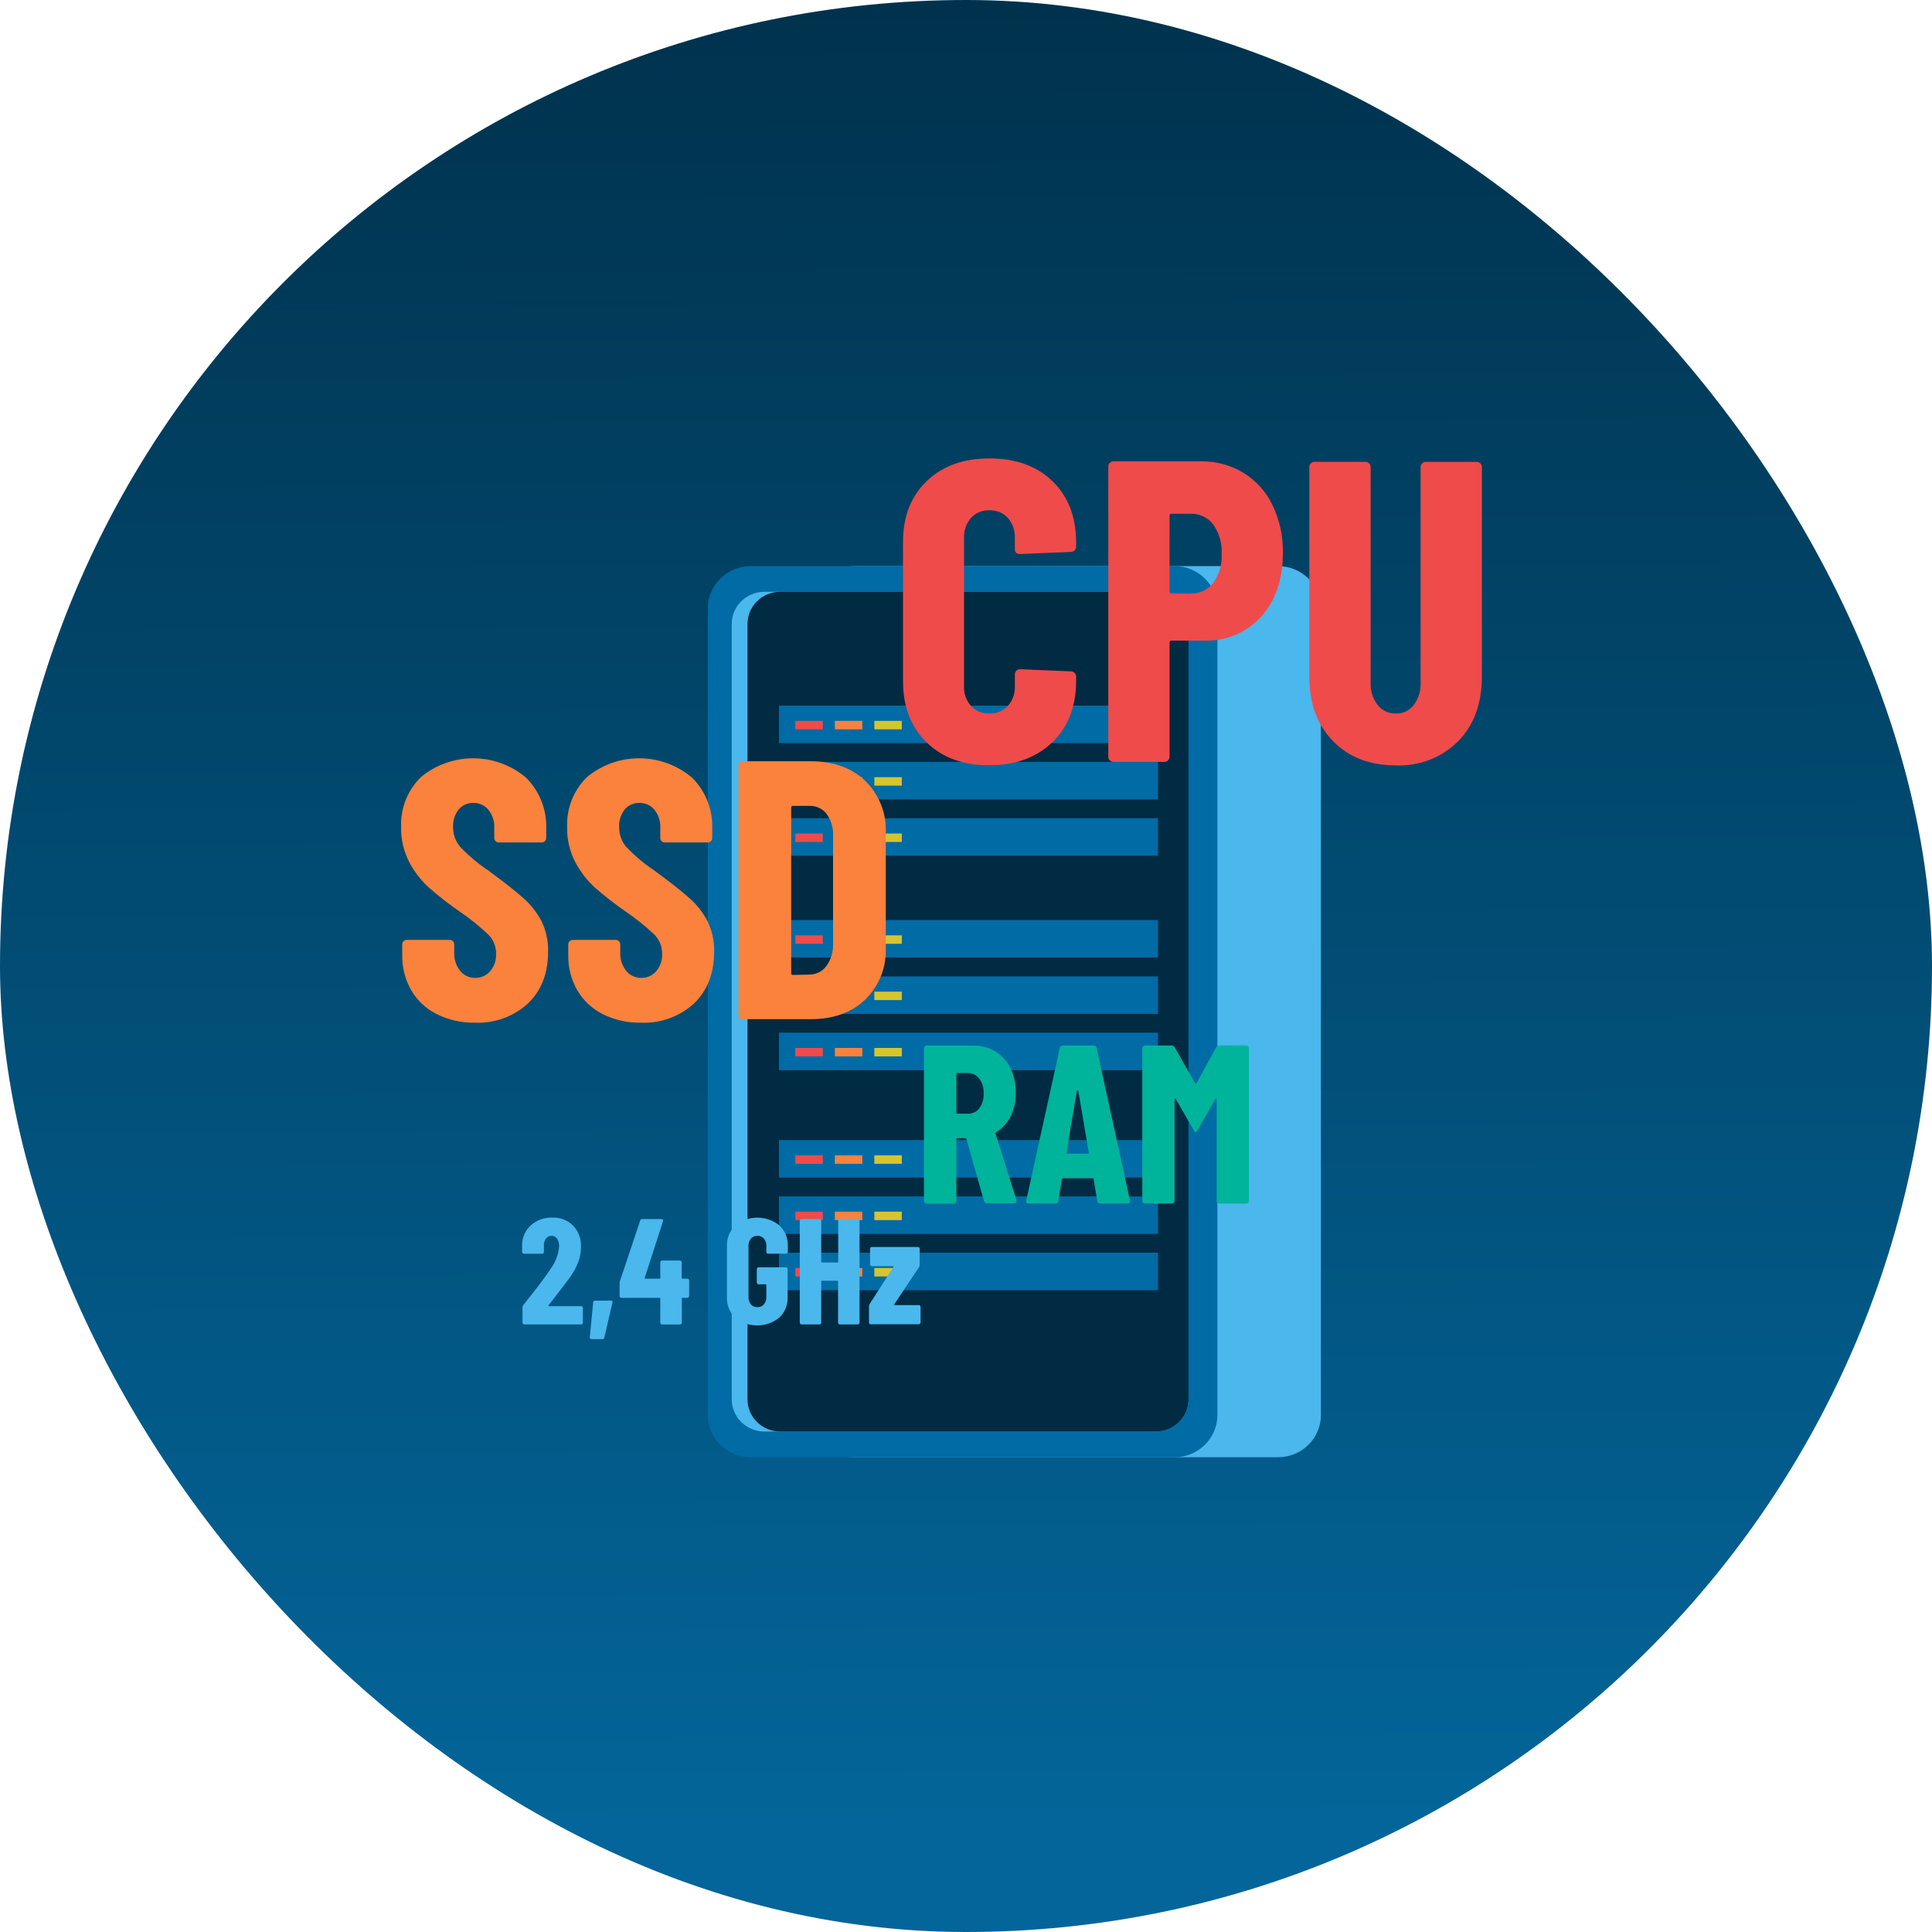 <svg xmlns="http://www.w3.org/2000/svg" width="236" height="236" viewBox="0 0 236 236" fill="none"><rect width="236" height="236" rx="118" fill="url(#paint0_linear_1039_2291)"></rect><g clip-path="url(#clip0_1039_2291)"><path d="M156.124 69.153H104.339C101.451 69.153 99.109 71.464 99.109 74.314V172.845C99.109 175.696 101.451 178.006 104.339 178.006H156.124C159.012 178.006 161.353 175.696 161.353 172.845V74.314C161.353 71.464 159.012 69.153 156.124 69.153Z" fill="#4AB7ED"></path><path d="M143.477 69.153H91.692C88.804 69.153 86.463 71.464 86.463 74.314V172.845C86.463 175.696 88.804 178.006 91.692 178.006H143.477C146.365 178.006 148.706 175.696 148.706 172.845V74.314C148.706 71.464 146.365 69.153 143.477 69.153Z" fill="#006BA5"></path><path d="M141.193 72.288H93.374C91.17 72.288 89.383 74.051 89.383 76.227V170.926C89.383 173.102 91.17 174.865 93.374 174.865H141.193C143.398 174.865 145.184 173.102 145.184 170.926V76.227C145.184 74.051 143.398 72.288 141.193 72.288Z" fill="#4AB7ED"></path><path d="M141.194 72.288H95.299C93.095 72.288 91.309 74.051 91.309 76.227V170.926C91.309 173.102 93.095 174.865 95.299 174.865H141.194C143.398 174.865 145.185 173.102 145.185 170.926V76.227C145.185 74.051 143.398 72.288 141.194 72.288Z" fill="#002B42"></path><path d="M141.451 86.194H95.152V90.773H141.451V86.194Z" fill="#006BA5"></path><path d="M100.51 88.056H97.154V89.088H100.51V88.056Z" fill="#EF4B4A"></path><path d="M105.334 88.056H101.979V89.088H105.334V88.056Z" fill="#FA823C"></path><path d="M110.16 88.056H106.805V89.088H110.16V88.056Z" fill="#D6C52D"></path><path d="M141.451 93.072H95.152V97.65H141.451V93.072Z" fill="#006BA5"></path><path d="M100.51 94.934H97.154V95.966H100.51V94.934Z" fill="#EF4B4A"></path><path d="M105.334 94.934H101.979V95.966H105.334V94.934Z" fill="#FA823C"></path><path d="M110.16 94.934H106.805V95.966H110.16V94.934Z" fill="#D6C52D"></path><path d="M141.451 99.949H95.152V104.528H141.451V99.949Z" fill="#006BA5"></path><path d="M100.51 101.817H97.154V102.85H100.51V101.817Z" fill="#EF4B4A"></path><path d="M105.334 101.817H101.979V102.85H105.334V101.817Z" fill="#FA823C"></path><path d="M110.16 101.817H106.805V102.85H110.16V101.817Z" fill="#D6C52D"></path><path d="M141.451 112.387H95.152V116.965H141.451V112.387Z" fill="#006BA5"></path><path d="M100.51 114.255H97.154V115.287H100.51V114.255Z" fill="#EF4B4A"></path><path d="M105.334 114.255H101.979V115.287H105.334V114.255Z" fill="#FA823C"></path><path d="M110.16 114.255H106.805V115.287H110.16V114.255Z" fill="#D6C52D"></path><path d="M141.451 119.27H95.152V123.849H141.451V119.27Z" fill="#006BA5"></path><path d="M100.51 121.132H97.154V122.164H100.51V121.132Z" fill="#EF4B4A"></path><path d="M105.334 121.132H101.979V122.164H105.334V121.132Z" fill="#FA823C"></path><path d="M110.16 121.132H106.805V122.164H110.16V121.132Z" fill="#D6C52D"></path><path d="M141.451 126.148H95.152V130.726H141.451V126.148Z" fill="#006BA5"></path><path d="M100.51 128.009H97.154V129.042H100.51V128.009Z" fill="#EF4B4A"></path><path d="M105.334 128.009H101.979V129.042H105.334V128.009Z" fill="#FA823C"></path><path d="M110.16 128.009H106.805V129.042H110.16V128.009Z" fill="#D6C52D"></path><path d="M141.451 139.263H95.152V143.841H141.451V139.263Z" fill="#006BA5"></path><path d="M100.51 141.131H97.154V142.163H100.51V141.131Z" fill="#EF4B4A"></path><path d="M105.334 141.131H101.979V142.163H105.334V141.131Z" fill="#FA823C"></path><path d="M110.16 141.131H106.805V142.163H110.16V141.131Z" fill="#D6C52D"></path><path d="M141.451 146.146H95.152V150.725H141.451V146.146Z" fill="#006BA5"></path><path d="M100.51 148.008H97.154V149.04H100.51V148.008Z" fill="#EF4B4A"></path><path d="M105.334 148.008H101.979V149.04H105.334V148.008Z" fill="#FA823C"></path><path d="M110.16 148.008H106.805V149.04H110.16V148.008Z" fill="#D6C52D"></path><path d="M141.451 153.024H95.152V157.602H141.451V153.024Z" fill="#006BA5"></path><path d="M100.51 154.892H97.154V155.924H100.51V154.892Z" fill="#EF4B4A"></path><path d="M105.334 154.892H101.979V155.924H105.334V154.892Z" fill="#FA823C"></path><path d="M110.16 154.892H106.805V155.924H110.16V154.892Z" fill="#D6C52D"></path><path d="M53.336 123.874C52.038 123.219 50.96 122.207 50.231 120.961C49.481 119.651 49.102 118.166 49.133 116.661V115.35C49.133 115.279 49.148 115.209 49.176 115.143C49.203 115.077 49.244 115.018 49.295 114.967C49.347 114.917 49.408 114.878 49.475 114.851C49.541 114.825 49.613 114.811 49.685 114.812H54.94C55.012 114.811 55.083 114.825 55.149 114.852C55.215 114.879 55.275 114.92 55.325 114.97C55.378 115.019 55.419 115.078 55.447 115.143C55.474 115.209 55.488 115.279 55.486 115.35V116.345C55.446 117.158 55.706 117.959 56.217 118.599C56.435 118.87 56.714 119.088 57.031 119.236C57.348 119.384 57.695 119.459 58.045 119.454C58.392 119.46 58.735 119.39 59.051 119.25C59.367 119.11 59.648 118.903 59.874 118.643C60.375 118.05 60.633 117.293 60.599 116.522C60.614 115.66 60.287 114.826 59.688 114.198C58.583 113.149 57.392 112.191 56.127 111.335C54.841 110.442 53.605 109.48 52.425 108.454C51.442 107.561 50.624 106.507 50.006 105.338C49.312 104.017 48.965 102.545 48.999 101.057C48.947 99.926 49.135 98.796 49.551 97.74C49.968 96.684 50.604 95.726 51.418 94.927C53.221 93.427 55.508 92.612 57.866 92.628C60.225 92.644 62.5 93.491 64.282 95.016C65.1 95.841 65.739 96.823 66.158 97.902C66.578 98.98 66.769 100.131 66.72 101.285V102.368C66.721 102.439 66.707 102.51 66.68 102.575C66.653 102.641 66.613 102.701 66.562 102.751C66.512 102.801 66.451 102.84 66.385 102.867C66.318 102.894 66.247 102.907 66.175 102.907H60.92C60.848 102.909 60.777 102.896 60.71 102.868C60.644 102.841 60.584 102.8 60.535 102.748C60.483 102.699 60.442 102.64 60.414 102.575C60.386 102.51 60.373 102.439 60.375 102.368V101.146C60.417 100.343 60.164 99.551 59.662 98.917C59.441 98.646 59.158 98.43 58.838 98.285C58.517 98.14 58.167 98.07 57.815 98.081C57.476 98.072 57.14 98.139 56.831 98.276C56.522 98.413 56.249 98.617 56.031 98.873C55.544 99.496 55.302 100.272 55.351 101.057C55.34 101.93 55.647 102.777 56.217 103.445C57.246 104.531 58.395 105.5 59.643 106.333C61.529 107.713 62.954 108.834 63.916 109.695C64.831 110.497 65.588 111.459 66.149 112.532C66.71 113.692 66.984 114.965 66.951 116.25C66.951 118.897 66.13 121.008 64.487 122.582C63.616 123.376 62.595 123.992 61.481 124.394C60.368 124.796 59.185 124.977 58.001 124.925C56.382 124.955 54.781 124.594 53.336 123.874Z" fill="#FA823C"></path><path d="M73.617 123.874C72.32 123.219 71.241 122.207 70.512 120.961C69.763 119.651 69.384 118.166 69.415 116.661V115.35C69.415 115.279 69.429 115.209 69.457 115.143C69.485 115.077 69.525 115.018 69.577 114.967C69.628 114.917 69.689 114.878 69.756 114.851C69.823 114.825 69.894 114.811 69.966 114.812H75.221C75.293 114.811 75.364 114.825 75.43 114.852C75.497 114.879 75.556 114.92 75.606 114.97C75.659 115.019 75.7 115.078 75.728 115.143C75.756 115.209 75.769 115.279 75.767 115.35V116.345C75.727 117.158 75.987 117.959 76.498 118.599C76.717 118.87 76.995 119.088 77.312 119.236C77.629 119.384 77.976 119.459 78.327 119.454C78.673 119.46 79.017 119.39 79.333 119.25C79.649 119.11 79.93 118.903 80.155 118.643C80.656 118.05 80.915 117.293 80.88 116.522C80.895 115.66 80.569 114.826 79.969 114.198C78.864 113.149 77.673 112.191 76.408 111.335C75.122 110.442 73.886 109.48 72.706 108.454C71.724 107.561 70.905 106.507 70.287 105.338C69.593 104.017 69.246 102.545 69.28 101.057C69.228 99.926 69.416 98.796 69.833 97.74C70.249 96.684 70.885 95.726 71.699 94.927C73.502 93.427 75.789 92.612 78.148 92.628C80.506 92.644 82.781 93.491 84.563 95.016C85.382 95.841 86.02 96.823 86.44 97.902C86.859 98.98 87.05 100.131 87.001 101.285V102.368C87.002 102.439 86.989 102.51 86.962 102.575C86.935 102.641 86.894 102.701 86.844 102.751C86.793 102.801 86.732 102.84 86.666 102.867C86.599 102.894 86.528 102.907 86.456 102.907H81.201C81.129 102.909 81.058 102.896 80.992 102.868C80.925 102.841 80.865 102.8 80.816 102.748C80.764 102.699 80.723 102.64 80.695 102.575C80.668 102.51 80.654 102.439 80.656 102.368V101.146C80.698 100.343 80.445 99.551 79.944 98.917C79.722 98.646 79.44 98.43 79.119 98.285C78.799 98.14 78.448 98.07 78.096 98.081C77.757 98.072 77.421 98.139 77.112 98.276C76.803 98.413 76.53 98.617 76.312 98.873C75.825 99.496 75.584 100.272 75.632 101.057C75.621 101.93 75.928 102.777 76.498 103.445C77.527 104.531 78.677 105.5 79.924 106.333C81.811 107.713 83.235 108.834 84.198 109.695C85.113 110.497 85.87 111.459 86.43 112.532C86.991 113.692 87.266 114.965 87.232 116.25C87.232 118.897 86.411 121.008 84.769 122.582C83.898 123.376 82.876 123.992 81.763 124.394C80.649 124.796 79.466 124.977 78.282 124.925C76.663 124.955 75.062 124.594 73.617 123.874Z" fill="#FA823C"></path><path d="M90.366 124.387C90.313 124.339 90.272 124.28 90.244 124.214C90.216 124.149 90.203 124.078 90.205 124.007V93.528C90.205 93.385 90.263 93.248 90.365 93.147C90.467 93.046 90.606 92.989 90.751 92.989H99.021C101.793 92.989 104.015 93.785 105.688 95.377C106.53 96.202 107.188 97.191 107.621 98.282C108.054 99.372 108.252 100.539 108.203 101.71V115.775C108.252 116.945 108.054 118.112 107.621 119.202C107.188 120.293 106.53 121.282 105.688 122.107C104.011 123.703 101.789 124.499 99.021 124.495H90.744C90.677 124.503 90.609 124.497 90.544 124.479C90.479 124.46 90.418 124.429 90.366 124.387ZM96.872 119.093L98.931 119.048C99.324 119.039 99.71 118.94 100.058 118.76C100.406 118.58 100.708 118.323 100.94 118.01C101.491 117.248 101.779 116.331 101.761 115.395V102.14C101.816 101.178 101.543 100.226 100.984 99.436C100.741 99.115 100.423 98.857 100.056 98.684C99.69 98.51 99.286 98.427 98.88 98.442H96.872C96.718 98.442 96.647 98.518 96.647 98.67V118.865C96.647 119.017 96.718 119.093 96.872 119.093Z" fill="#FA823C"></path><path d="M67.003 159.515C67.01 159.528 67.022 159.539 67.035 159.545C67.049 159.552 67.064 159.555 67.08 159.553H70.974C71.004 159.552 71.034 159.557 71.061 159.568C71.089 159.579 71.114 159.595 71.135 159.616C71.156 159.636 71.173 159.661 71.184 159.688C71.195 159.716 71.2 159.745 71.199 159.774V161.56C71.2 161.59 71.195 161.619 71.184 161.646C71.173 161.673 71.156 161.698 71.135 161.719C71.114 161.74 71.089 161.756 71.061 161.767C71.034 161.778 71.004 161.783 70.974 161.782H64.051C64.022 161.783 63.992 161.778 63.964 161.767C63.937 161.756 63.912 161.74 63.891 161.719C63.87 161.698 63.853 161.673 63.842 161.646C63.831 161.619 63.826 161.59 63.827 161.56V159.698C63.824 159.599 63.858 159.502 63.923 159.426C64.417 158.793 64.77 158.337 64.969 158.103C66.059 156.714 66.836 155.658 67.298 154.936C67.869 154.153 68.215 153.232 68.299 152.27C68.321 151.931 68.233 151.594 68.049 151.307C67.973 151.199 67.872 151.11 67.753 151.051C67.634 150.991 67.502 150.962 67.368 150.966C67.234 150.963 67.102 150.993 66.982 151.052C66.862 151.112 66.759 151.199 66.682 151.307C66.499 151.559 66.412 151.866 66.438 152.175V152.935C66.438 152.963 66.433 152.991 66.422 153.017C66.411 153.044 66.394 153.067 66.374 153.087C66.353 153.108 66.328 153.125 66.301 153.135C66.273 153.146 66.243 153.151 66.213 153.15H63.993C63.936 153.15 63.88 153.128 63.839 153.087C63.798 153.047 63.775 152.992 63.775 152.935V152.067C63.779 151.611 63.878 151.161 64.067 150.744C64.256 150.328 64.53 149.955 64.873 149.648C65.593 149.026 66.527 148.7 67.484 148.736C67.95 148.718 68.414 148.796 68.848 148.963C69.282 149.131 69.676 149.386 70.005 149.712C70.332 150.056 70.586 150.461 70.751 150.904C70.916 151.347 70.99 151.818 70.968 152.289C70.971 152.908 70.867 153.522 70.66 154.107C70.411 154.768 70.075 155.394 69.659 155.968C69.313 156.466 68.718 157.252 67.875 158.324L67.003 159.458C67.003 159.458 66.964 159.496 67.003 159.515Z" fill="#4AB7ED"></path><path d="M72.092 163.517C72.072 163.494 72.057 163.466 72.049 163.437C72.041 163.407 72.041 163.376 72.047 163.346L72.458 159.078C72.459 159.05 72.465 159.022 72.477 158.997C72.489 158.971 72.506 158.948 72.527 158.929C72.548 158.911 72.572 158.896 72.599 158.887C72.626 158.877 72.654 158.874 72.683 158.875H74.608C74.781 158.875 74.851 158.951 74.813 159.116L73.825 163.378C73.817 163.435 73.787 163.488 73.742 163.526C73.697 163.563 73.64 163.582 73.581 163.58H72.298C72.261 163.587 72.223 163.584 72.187 163.573C72.152 163.562 72.119 163.543 72.092 163.517Z" fill="#4AB7ED"></path><path d="M84.115 156.253C84.137 156.274 84.153 156.299 84.165 156.326C84.176 156.353 84.181 156.382 84.18 156.412V158.311C84.181 158.34 84.175 158.368 84.164 158.394C84.153 158.421 84.137 158.444 84.115 158.463C84.095 158.485 84.07 158.503 84.043 158.515C84.015 158.527 83.985 158.533 83.955 158.533H83.377C83.313 158.533 83.288 158.533 83.288 158.622V161.567C83.288 161.596 83.281 161.626 83.269 161.653C83.257 161.68 83.239 161.705 83.217 161.725C83.176 161.765 83.121 161.787 83.063 161.788H80.882C80.822 161.788 80.765 161.765 80.721 161.725C80.7 161.704 80.683 161.68 80.672 161.652C80.661 161.625 80.656 161.596 80.657 161.567V158.622C80.659 158.61 80.659 158.597 80.655 158.585C80.651 158.574 80.645 158.563 80.636 158.554C80.627 158.545 80.616 158.539 80.604 158.535C80.592 158.532 80.579 158.531 80.567 158.533H75.903C75.874 158.533 75.845 158.527 75.818 158.515C75.791 158.503 75.768 158.485 75.749 158.463C75.728 158.444 75.711 158.421 75.7 158.394C75.689 158.368 75.683 158.34 75.684 158.311V156.804C75.68 156.71 75.691 156.616 75.717 156.526L78.2 149.097C78.209 149.043 78.239 148.994 78.282 148.96C78.326 148.926 78.382 148.91 78.437 148.914H80.805C80.837 148.909 80.87 148.914 80.9 148.926C80.93 148.939 80.956 148.959 80.975 148.985C80.994 149.011 81.005 149.042 81.008 149.074C81.011 149.106 81.005 149.138 80.991 149.167L78.758 156.082C78.758 156.158 78.758 156.196 78.829 156.196H80.567C80.625 156.196 80.657 156.165 80.657 156.101V154.202C80.657 154.172 80.662 154.143 80.673 154.116C80.684 154.089 80.701 154.064 80.721 154.043C80.765 154.003 80.822 153.98 80.882 153.98H83.044C83.102 153.981 83.157 154.003 83.198 154.043C83.242 154.085 83.267 154.142 83.269 154.202V156.101C83.269 156.165 83.268 156.196 83.358 156.196H83.936C83.968 156.192 84.001 156.194 84.032 156.204C84.064 156.214 84.092 156.231 84.115 156.253Z" fill="#4AB7ED"></path><path d="M89.821 160.978C89.478 160.652 89.209 160.257 89.033 159.82C88.857 159.383 88.778 158.914 88.801 158.445V152.226C88.779 151.756 88.859 151.288 89.035 150.851C89.21 150.414 89.478 150.019 89.821 149.693C90.58 149.076 91.533 148.739 92.516 148.739C93.499 148.739 94.451 149.076 95.21 149.693C95.553 150.02 95.822 150.414 95.999 150.851C96.176 151.287 96.257 151.756 96.237 152.226V152.929C96.237 152.957 96.232 152.985 96.221 153.011C96.21 153.037 96.194 153.061 96.173 153.081C96.152 153.102 96.127 153.118 96.1 153.129C96.072 153.14 96.042 153.145 96.013 153.144H93.831C93.773 153.144 93.718 153.121 93.677 153.081C93.636 153.041 93.613 152.986 93.613 152.929V152.188C93.631 151.865 93.523 151.548 93.311 151.301C93.213 151.188 93.089 151.099 92.95 151.039C92.811 150.98 92.66 150.953 92.509 150.959C92.361 150.955 92.214 150.983 92.079 151.042C91.943 151.101 91.823 151.19 91.727 151.301C91.517 151.549 91.412 151.866 91.431 152.188V158.445C91.415 158.768 91.52 159.086 91.727 159.338C91.823 159.448 91.944 159.536 92.079 159.594C92.215 159.652 92.362 159.679 92.509 159.673C92.66 159.681 92.811 159.655 92.95 159.597C93.088 159.539 93.212 159.45 93.311 159.338C93.519 159.086 93.627 158.769 93.613 158.445V156.975C93.615 156.962 93.614 156.949 93.61 156.937C93.606 156.924 93.599 156.913 93.59 156.903C93.58 156.894 93.569 156.887 93.556 156.883C93.543 156.879 93.53 156.878 93.517 156.88H92.67C92.641 156.881 92.612 156.876 92.586 156.866C92.559 156.855 92.535 156.838 92.516 156.817C92.493 156.797 92.476 156.772 92.464 156.745C92.451 156.718 92.445 156.689 92.445 156.659V155.025C92.445 154.995 92.451 154.966 92.464 154.938C92.476 154.911 92.493 154.887 92.516 154.867C92.535 154.846 92.559 154.829 92.586 154.818C92.612 154.807 92.641 154.802 92.67 154.803H95.987C96.017 154.802 96.046 154.808 96.074 154.818C96.102 154.829 96.127 154.846 96.148 154.866C96.169 154.887 96.185 154.912 96.196 154.939C96.207 154.966 96.212 154.996 96.212 155.025V158.426C96.235 158.896 96.155 159.366 95.978 159.803C95.801 160.24 95.531 160.634 95.185 160.959C94.425 161.573 93.472 161.909 92.49 161.909C91.508 161.909 90.555 161.573 89.795 160.959L89.821 160.978Z" fill="#4AB7ED"></path><path d="M102.435 148.971C102.456 148.95 102.481 148.933 102.508 148.922C102.536 148.911 102.566 148.906 102.595 148.908H104.771C104.8 148.906 104.83 148.911 104.858 148.922C104.885 148.933 104.91 148.95 104.931 148.971C104.952 148.99 104.969 149.014 104.98 149.04C104.991 149.066 104.996 149.094 104.995 149.123V161.56C104.996 161.59 104.991 161.619 104.98 161.646C104.969 161.673 104.952 161.698 104.931 161.719C104.887 161.759 104.83 161.781 104.771 161.782H102.595C102.536 161.781 102.479 161.759 102.435 161.719C102.414 161.698 102.397 161.673 102.386 161.646C102.375 161.619 102.37 161.59 102.371 161.56V156.538C102.373 156.525 102.372 156.512 102.368 156.5C102.364 156.487 102.357 156.476 102.348 156.466C102.338 156.457 102.327 156.45 102.314 156.446C102.301 156.442 102.288 156.441 102.275 156.444H100.414C100.401 156.441 100.387 156.442 100.375 156.446C100.362 156.45 100.35 156.457 100.341 156.466C100.332 156.476 100.325 156.487 100.321 156.5C100.316 156.512 100.316 156.525 100.318 156.538V161.56C100.319 161.59 100.314 161.619 100.303 161.646C100.292 161.673 100.275 161.698 100.254 161.719C100.21 161.759 100.153 161.781 100.093 161.782H97.918C97.859 161.781 97.801 161.759 97.758 161.719C97.736 161.698 97.72 161.673 97.709 161.646C97.697 161.619 97.692 161.59 97.694 161.56V149.123C97.692 149.094 97.698 149.066 97.709 149.04C97.72 149.014 97.737 148.99 97.758 148.971C97.778 148.95 97.803 148.933 97.831 148.922C97.859 148.911 97.888 148.906 97.918 148.908H100.093C100.123 148.906 100.153 148.911 100.18 148.922C100.208 148.933 100.233 148.95 100.254 148.971C100.275 148.99 100.292 149.014 100.303 149.04C100.314 149.066 100.319 149.094 100.318 149.123V154.126C100.316 154.139 100.316 154.152 100.321 154.165C100.325 154.177 100.332 154.189 100.341 154.198C100.35 154.207 100.362 154.214 100.375 154.218C100.387 154.222 100.401 154.223 100.414 154.221H102.294C102.307 154.223 102.321 154.222 102.333 154.218C102.346 154.214 102.358 154.207 102.367 154.198C102.376 154.189 102.383 154.177 102.387 154.165C102.391 154.152 102.392 154.139 102.39 154.126V149.123C102.387 149.096 102.389 149.068 102.396 149.042C102.404 149.016 102.417 148.992 102.435 148.971Z" fill="#4AB7ED"></path><path d="M106.219 161.719C106.197 161.698 106.179 161.674 106.167 161.647C106.155 161.619 106.148 161.59 106.148 161.56V159.572C106.148 159.476 106.175 159.381 106.225 159.299L109.132 154.772C109.17 154.696 109.132 154.664 109.074 154.664H106.508C106.448 154.663 106.391 154.641 106.347 154.601C106.327 154.58 106.31 154.555 106.299 154.528C106.288 154.501 106.283 154.471 106.283 154.442V152.542C106.282 152.513 106.287 152.484 106.298 152.456C106.309 152.429 106.326 152.404 106.347 152.384C106.368 152.363 106.393 152.347 106.421 152.336C106.448 152.325 106.478 152.32 106.508 152.321H112.115C112.145 152.32 112.175 152.325 112.203 152.336C112.23 152.346 112.255 152.363 112.276 152.384C112.317 152.427 112.34 152.484 112.34 152.542V154.505C112.341 154.604 112.315 154.7 112.263 154.784L109.247 159.312C109.209 159.382 109.247 159.42 109.299 159.42H112.225C112.254 159.419 112.284 159.424 112.312 159.435C112.339 159.446 112.364 159.462 112.385 159.483C112.406 159.503 112.423 159.528 112.434 159.556C112.445 159.583 112.45 159.612 112.449 159.641V161.541C112.45 161.571 112.445 161.6 112.434 161.627C112.423 161.654 112.406 161.679 112.385 161.699C112.341 161.74 112.284 161.762 112.225 161.763H106.392C106.362 161.767 106.331 161.766 106.301 161.758C106.271 161.751 106.243 161.737 106.219 161.719Z" fill="#4AB7ED"></path><path d="M120.205 146.742L118.05 139.142C118.04 139.114 118.022 139.088 117.998 139.069C117.974 139.05 117.945 139.038 117.915 139.035H116.965C116.946 139.031 116.926 139.033 116.908 139.038C116.889 139.044 116.872 139.054 116.858 139.068C116.844 139.082 116.834 139.099 116.828 139.117C116.822 139.135 116.821 139.155 116.824 139.174V146.704C116.825 146.747 116.817 146.79 116.8 146.831C116.784 146.871 116.759 146.907 116.728 146.938C116.664 146.999 116.579 147.033 116.49 147.033H113.199C113.155 147.034 113.111 147.026 113.07 147.01C113.029 146.994 112.992 146.969 112.962 146.938C112.93 146.907 112.906 146.871 112.889 146.831C112.873 146.79 112.865 146.747 112.865 146.704V128.047C112.864 128.004 112.872 127.961 112.889 127.92C112.905 127.88 112.93 127.844 112.962 127.813C112.991 127.78 113.028 127.754 113.069 127.736C113.11 127.718 113.154 127.71 113.199 127.712H118.845C119.81 127.698 120.76 127.952 121.585 128.446C122.389 128.941 123.033 129.653 123.439 130.498C123.885 131.448 124.105 132.485 124.081 133.532C124.098 134.524 123.878 135.507 123.439 136.4C123.045 137.182 122.439 137.84 121.688 138.3C121.655 138.316 121.626 138.34 121.604 138.37C121.595 138.384 121.59 138.4 121.59 138.417C121.59 138.434 121.595 138.451 121.604 138.465L124.171 146.602V146.71C124.171 146.894 124.068 146.989 123.863 146.989H120.513C120.444 146.98 120.378 146.953 120.323 146.909C120.269 146.865 120.228 146.807 120.205 146.742ZM116.824 131.189V135.906C116.822 135.925 116.824 135.944 116.831 135.962C116.837 135.98 116.847 135.996 116.861 136.009C116.875 136.023 116.891 136.033 116.909 136.039C116.927 136.046 116.946 136.048 116.965 136.046H118.249C118.512 136.047 118.771 135.988 119.008 135.875C119.245 135.762 119.452 135.597 119.615 135.393C119.998 134.87 120.188 134.233 120.154 133.589C120.19 132.934 120 132.286 119.615 131.752C119.451 131.537 119.237 131.364 118.992 131.246C118.746 131.129 118.476 131.07 118.204 131.074H116.92C116.894 131.081 116.871 131.096 116.854 131.116C116.836 131.137 116.826 131.162 116.824 131.189Z" fill="#00B39B"></path><path d="M134.04 146.716L133.591 144.069C133.591 143.974 133.533 143.93 133.424 143.93H129.882C129.767 143.93 129.709 143.974 129.709 144.069L129.266 146.716C129.266 146.761 129.256 146.806 129.236 146.846C129.217 146.887 129.189 146.923 129.154 146.952C129.119 146.981 129.079 147.002 129.035 147.014C128.991 147.025 128.945 147.028 128.9 147.021H125.635C125.391 147.021 125.294 146.9 125.352 146.66L129.459 128.016C129.467 127.928 129.51 127.847 129.578 127.79C129.647 127.733 129.735 127.705 129.824 127.712H133.597C133.641 127.708 133.685 127.712 133.728 127.725C133.77 127.738 133.809 127.76 133.843 127.788C133.876 127.817 133.903 127.851 133.923 127.89C133.943 127.93 133.954 127.972 133.956 128.016L138.037 146.66V146.773C138.037 146.938 137.934 147.021 137.729 147.021H134.373C134.174 147.021 134.053 146.919 134.04 146.716ZM130.376 140.922H132.891C132.981 140.922 133.02 140.878 133 140.789L131.717 133.259C131.717 133.202 131.666 133.177 131.634 133.177C131.602 133.177 131.563 133.177 131.55 133.259L130.267 140.789C130.267 140.878 130.299 140.922 130.376 140.922Z" fill="#00B39B"></path><path d="M149.016 127.712H152.224C152.269 127.71 152.313 127.719 152.354 127.736C152.395 127.754 152.432 127.78 152.461 127.813C152.493 127.844 152.518 127.88 152.534 127.921C152.551 127.961 152.559 128.004 152.558 128.047V146.691C152.558 146.735 152.55 146.778 152.534 146.818C152.517 146.858 152.493 146.895 152.461 146.925C152.431 146.956 152.394 146.981 152.353 146.997C152.312 147.014 152.268 147.022 152.224 147.02H148.958C148.867 147.021 148.78 146.987 148.714 146.925C148.683 146.895 148.659 146.858 148.642 146.818C148.625 146.778 148.617 146.735 148.618 146.691V134.304C148.618 134.235 148.618 134.197 148.567 134.197C148.515 134.197 148.49 134.197 148.451 134.279L146.27 138.079C146.18 138.224 146.103 138.3 146.052 138.3C146 138.3 145.917 138.224 145.827 138.079L143.646 134.279C143.607 134.222 143.569 134.197 143.536 134.197C143.504 134.197 143.479 134.235 143.479 134.304V146.691C143.479 146.735 143.471 146.778 143.455 146.818C143.438 146.858 143.414 146.895 143.382 146.925C143.319 146.986 143.234 147.021 143.145 147.02H139.873C139.829 147.021 139.785 147.013 139.744 146.997C139.703 146.981 139.666 146.957 139.635 146.926C139.604 146.895 139.579 146.858 139.563 146.818C139.546 146.778 139.538 146.735 139.539 146.691V128.047C139.538 128.004 139.546 127.961 139.563 127.921C139.579 127.88 139.604 127.844 139.635 127.813C139.665 127.781 139.702 127.755 139.743 127.737C139.784 127.72 139.828 127.711 139.873 127.712H143.081C143.164 127.708 143.247 127.726 143.321 127.765C143.394 127.804 143.456 127.862 143.498 127.933L145.987 132.322C146.045 132.392 146.096 132.392 146.154 132.322L148.56 127.933C148.602 127.853 148.669 127.788 148.751 127.748C148.833 127.708 148.926 127.695 149.016 127.712Z" fill="#00B39B"></path><path d="M113.198 90.691C111.265 88.825 110.3 86.319 110.305 83.174V66.208C110.305 63.105 111.269 60.627 113.198 58.774C115.128 56.92 117.681 55.996 120.859 56C124.08 56 126.647 56.925 128.559 58.774C130.471 60.623 131.435 63.101 131.452 66.208V66.785C131.453 66.868 131.437 66.951 131.405 67.028C131.373 67.105 131.326 67.175 131.266 67.234C131.147 67.351 130.986 67.417 130.817 67.418L124.606 67.678C124.183 67.678 123.965 67.488 123.965 67.101V65.734C124.005 64.837 123.703 63.958 123.118 63.27C122.83 62.958 122.477 62.712 122.082 62.55C121.687 62.388 121.261 62.313 120.834 62.333C120.415 62.317 119.999 62.393 119.614 62.555C119.229 62.717 118.885 62.962 118.607 63.27C118.022 63.958 117.72 64.837 117.76 65.734V83.801C117.717 84.689 118.02 85.559 118.607 86.233C118.889 86.535 119.234 86.774 119.619 86.932C120.003 87.091 120.417 87.165 120.834 87.151C121.259 87.169 121.683 87.097 122.078 86.938C122.472 86.78 122.827 86.539 123.118 86.233C123.705 85.559 124.008 84.689 123.965 83.801V82.382C123.965 82.214 124.032 82.053 124.153 81.934C124.273 81.816 124.436 81.749 124.606 81.749L130.817 82.009C130.986 82.009 131.147 82.075 131.266 82.192C131.326 82.251 131.373 82.322 131.405 82.399C131.437 82.476 131.453 82.558 131.452 82.642V83.161C131.452 86.302 130.479 88.808 128.533 90.678C126.587 92.548 124.02 93.481 120.834 93.477C117.656 93.486 115.11 92.557 113.198 90.691Z" fill="#EF4B4A"></path><path d="M151.928 57.779C153.463 58.736 154.688 60.108 155.457 61.731C156.317 63.541 156.745 65.521 156.708 67.519C156.708 70.766 155.823 73.366 154.052 75.321C153.184 76.284 152.111 77.047 150.91 77.554C149.709 78.061 148.409 78.299 147.103 78.253H143.125C143.09 78.248 143.053 78.251 143.019 78.262C142.984 78.273 142.953 78.292 142.927 78.317C142.902 78.343 142.883 78.374 142.871 78.407C142.86 78.441 142.857 78.477 142.862 78.513V92.445C142.862 92.611 142.795 92.77 142.676 92.888C142.616 92.947 142.545 92.993 142.467 93.025C142.389 93.056 142.305 93.072 142.221 93.072H136.016C135.848 93.071 135.687 93.005 135.567 92.888C135.506 92.831 135.458 92.762 135.426 92.686C135.394 92.609 135.379 92.527 135.381 92.445V56.981C135.379 56.899 135.394 56.817 135.426 56.74C135.458 56.664 135.506 56.595 135.567 56.538C135.687 56.421 135.848 56.355 136.016 56.355H146.731C148.566 56.327 150.371 56.822 151.928 57.779ZM148.194 71.211C148.936 70.183 149.3 68.937 149.227 67.677C149.302 66.392 148.938 65.119 148.194 64.061C147.877 63.645 147.463 63.309 146.988 63.082C146.512 62.855 145.989 62.744 145.461 62.757H143.125C143.09 62.752 143.053 62.755 143.019 62.766C142.984 62.777 142.953 62.796 142.927 62.821C142.902 62.846 142.883 62.877 142.871 62.911C142.86 62.945 142.857 62.981 142.862 63.017V72.231C142.862 72.408 142.946 72.497 143.125 72.497H145.461C145.987 72.51 146.509 72.401 146.984 72.177C147.459 71.954 147.874 71.623 148.194 71.211Z" fill="#EF4B4A"></path><path d="M162.835 90.532C160.906 88.565 159.941 85.939 159.941 82.654V57.045C159.941 56.877 160.009 56.716 160.129 56.597C160.25 56.478 160.413 56.412 160.583 56.412H166.787C166.958 56.412 167.121 56.478 167.241 56.597C167.362 56.716 167.429 56.877 167.429 57.045V83.383C167.383 84.36 167.683 85.322 168.276 86.106C168.536 86.443 168.873 86.714 169.26 86.897C169.648 87.08 170.073 87.169 170.502 87.157C170.928 87.171 171.351 87.083 171.734 86.9C172.118 86.717 172.45 86.444 172.703 86.106C173.285 85.317 173.577 84.357 173.531 83.383V57.045C173.53 56.88 173.594 56.721 173.711 56.602C173.77 56.543 173.842 56.496 173.92 56.465C173.998 56.434 174.082 56.417 174.166 56.418H180.371C180.541 56.418 180.704 56.485 180.824 56.603C180.945 56.722 181.012 56.883 181.012 57.051V82.661C181.012 85.941 180.05 88.567 178.125 90.539C177.134 91.528 175.945 92.303 174.634 92.812C173.322 93.321 171.917 93.554 170.509 93.496C167.318 93.492 164.76 92.504 162.835 90.532Z" fill="#EF4B4A"></path></g><defs><linearGradient id="paint0_linear_1039_2291" x1="120.668" y1="-1.87746e-05" x2="121.69" y2="236.001" gradientUnits="userSpaceOnUse"><stop stop-color="#00324D"></stop><stop offset="0.945" stop-color="#036599"></stop></linearGradient><clipPath id="clip0_1039_2291"><rect width="132" height="122" fill="white" transform="translate(49 56)"></rect></clipPath></defs></svg>